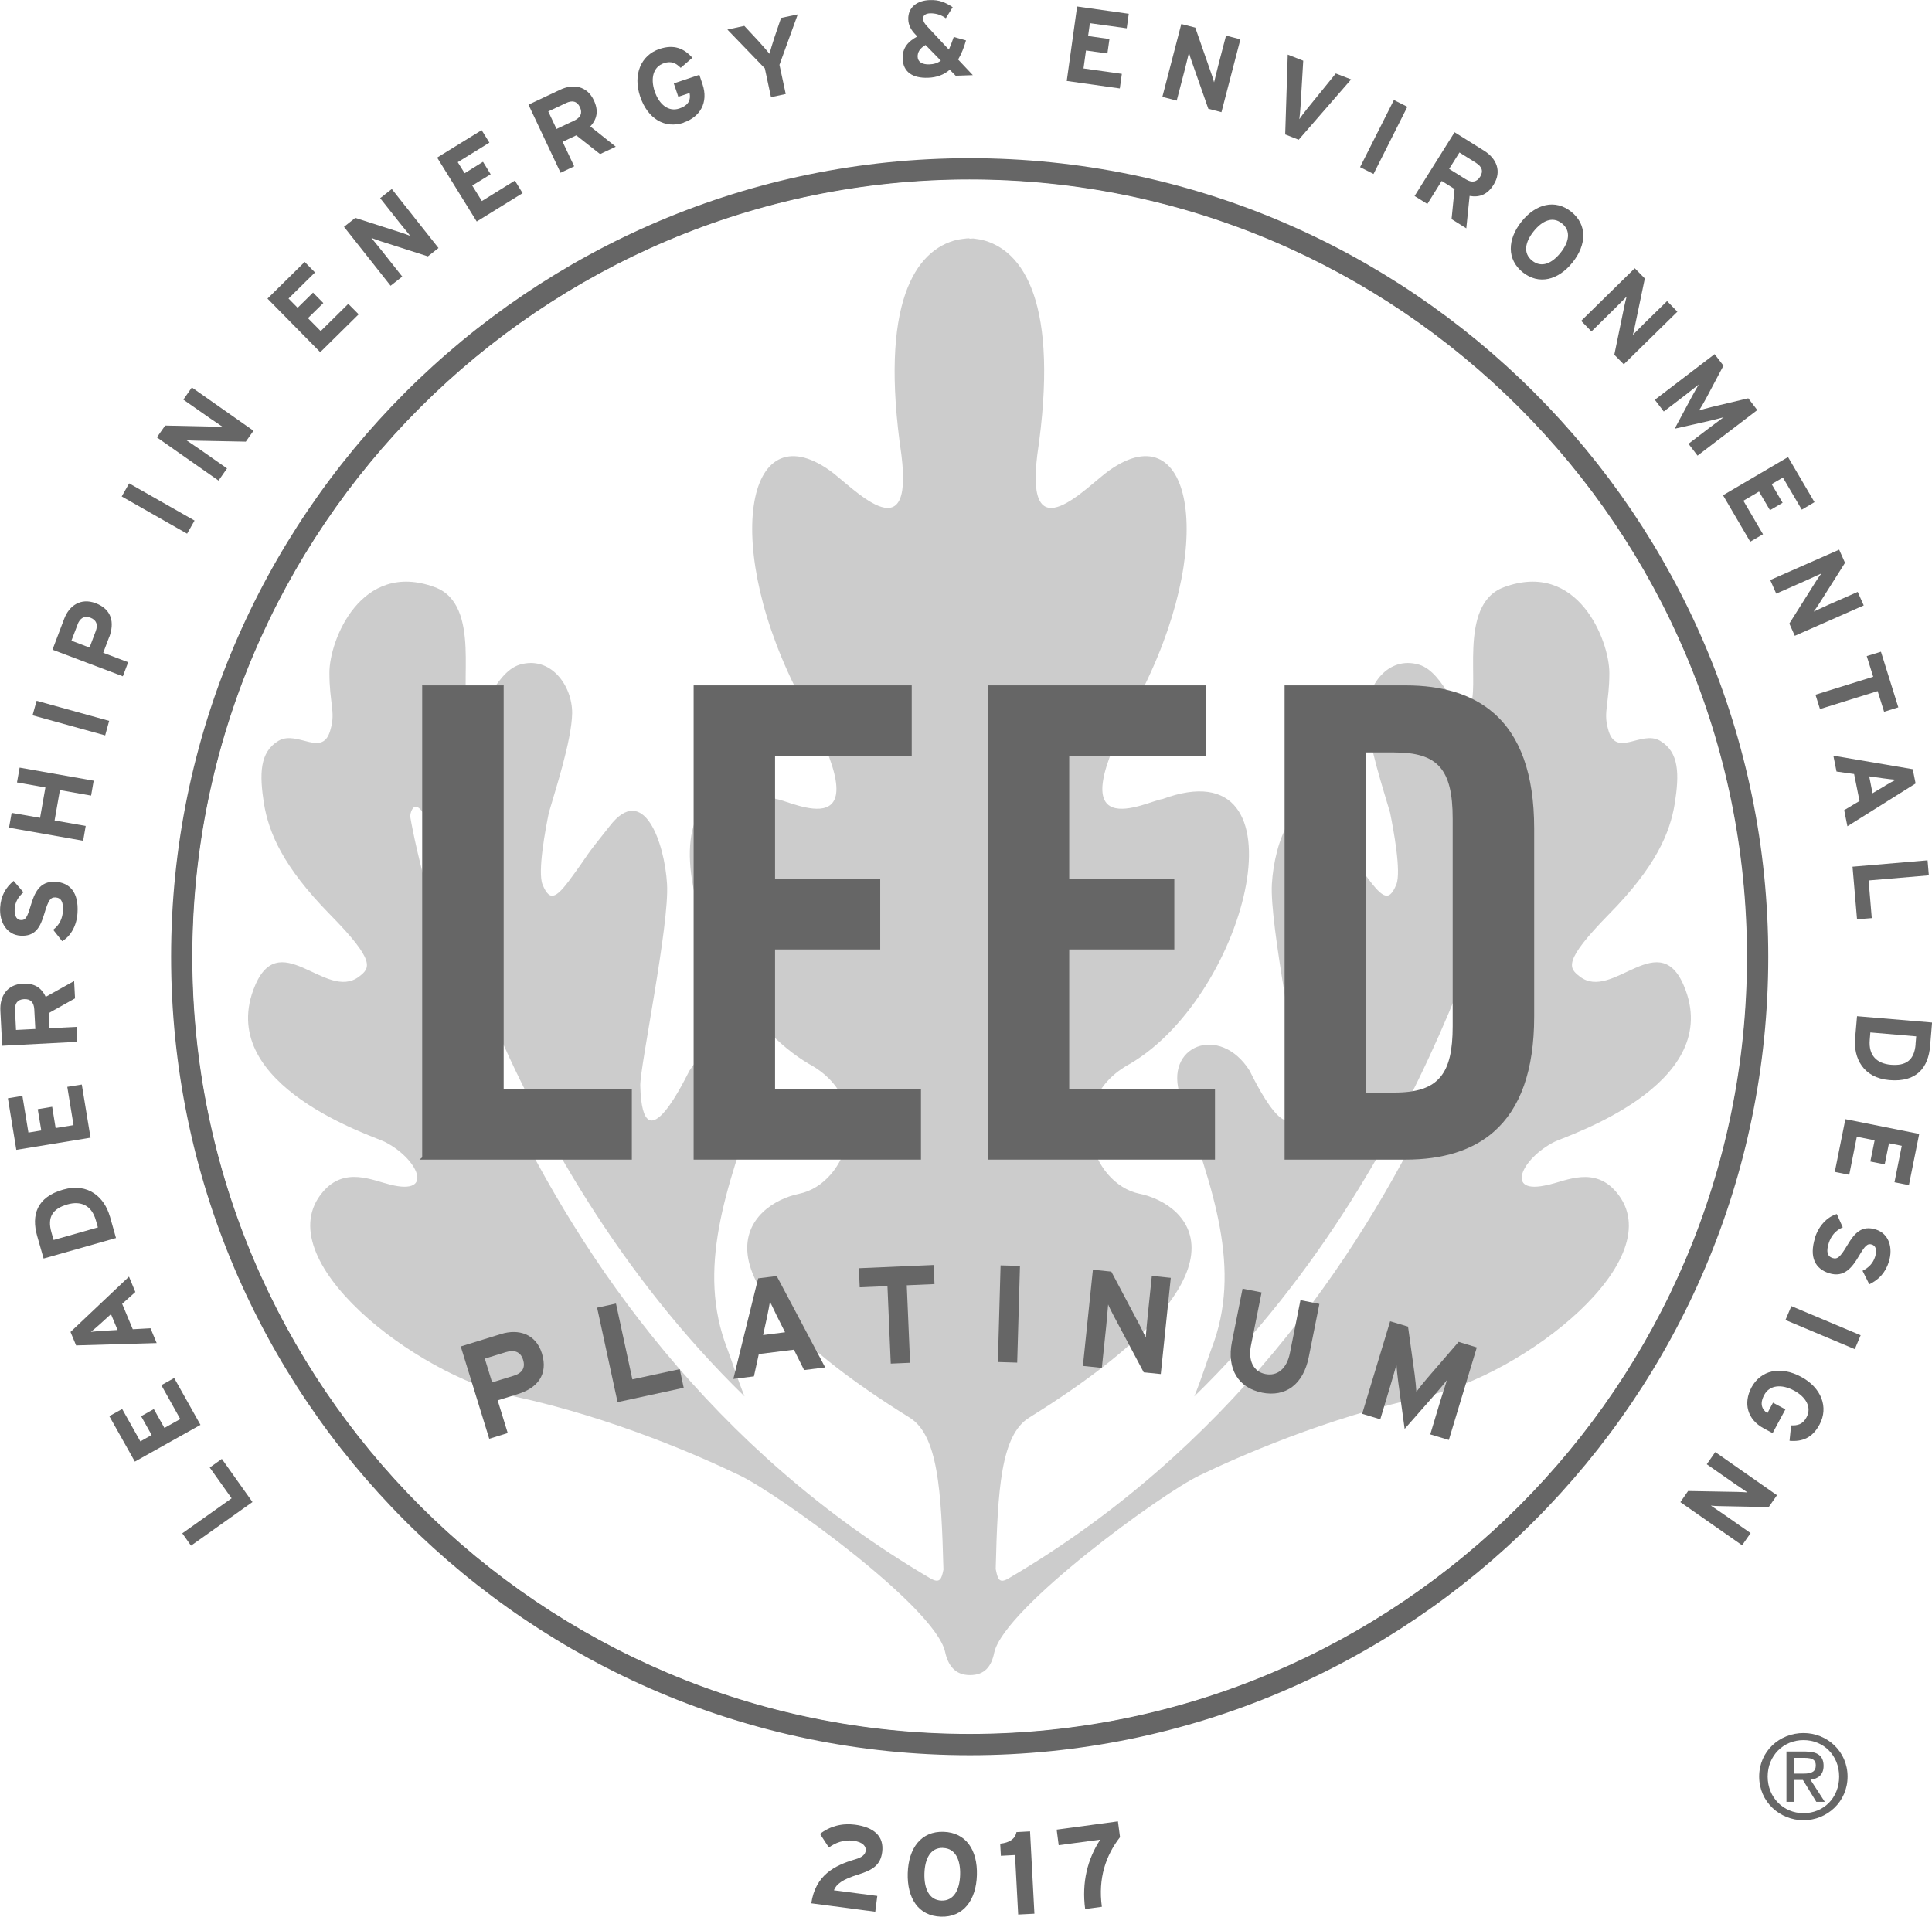 <?xml version="1.0" encoding="UTF-8"?><svg xmlns="http://www.w3.org/2000/svg" viewBox="0 0 257 255"><defs><style>.d{fill:none;}.e{fill:#ccc;}.f{fill:#666;}</style></defs><g id="a"/><g id="b"><g id="c"><g><path class="e" d="M206.02,157.62c2.42-.58,6.08-2.43,8.96,.95,7.63,8.88-12.23,24.37-25.44,27.22-13.18,2.85-24.99,8.1-29.96,10.5-4.93,2.32-25.97,17.62-27.32,23.56-.37,1.83-1.24,3.01-3.24,3.01s-2.93-1.33-3.31-3.14c-1.47-6.1-22.41-21.12-27.34-23.44-4.96-2.4-16.78-7.65-29.99-10.5-13.19-2.86-33.05-18.34-25.42-27.22,2.88-3.38,6.55-1.53,8.97-.95,6,1.5,3.59-3.53-.78-5.71-1.69-.82-22.14-7.41-17.46-20.18,3.29-8.97,9.65,1.66,14.1-1.81,1.42-1.1,2.28-1.98-3.93-8.28-6.22-6.34-8.1-10.82-8.75-14.72-.6-3.89-.6-6.84,1.94-8.35,2.57-1.49,5.97,2.46,6.95-1.63,.63-2.2-.18-3.44-.18-7.39-.03-4.32,4.2-15.05,14.02-11.42,6.37,2.33,2.99,13.79,4.61,15.95,1.7,2.22,3.14-4.58,6.69-5.64,4.1-1.21,6.99,2.76,6.97,6.46-.06,3.68-2.35,10.59-3.1,13.23-.44,2.12-1.52,7.87-.84,9.56,1.04,2.54,1.96,1.71,4.27-1.52,2.09-2.87,1-1.67,4.66-6.25,4.53-5.87,7.31,2.26,7.63,7.68,.34,5.43-3.61,24.36-3.56,26.85,.29,11.34,6.32-1.66,6.53-1.97,3.95-6.3,11.54-3.37,9.16,3.41-4.33,12.35-8.21,23-4.12,33.56,.55,1.42,1.3,3.88,2.3,6.34-33.43-32.55-42.64-77.3-42.65-77.36-.13-.46-.78-1.22-1.2-1.08-.4,.12-.7,1.01-.59,1.48,.02,.08,10.91,67.02,69.19,101.19,1.27,.72,1.47,0,1.71-1.18-.28-10.64-.74-17.9-4.51-20.23-31.38-19.48-21.17-28.46-14.68-29.78,6.52-1.34,10.25-12.46,1.27-17.29-15.8-9.3-23.9-42.47-4.29-35.21,1.81,.14,14.7,7.16,3.35-13.18-10.77-20.35-7.47-38.46,3.72-30.56,2.92,2.05,11.21,11.23,9.55-2.05-2.96-20.15,1.81-27.32,7.46-28.64,0,0,1.24-.21,1.59-.18v.05l.5-.03c.49,.06,1.07,.16,1.07,.16,5.65,1.32,10.44,8.49,7.45,28.64-1.64,13.28,6.65,4.1,9.58,2.05,11.17-7.9,14.48,10.21,3.71,30.56-11.37,20.34,1.54,13.32,3.34,13.18,19.61-7.26,11.53,25.92-4.29,35.21-8.97,4.83-5.25,15.95,1.27,17.29,6.49,1.32,16.7,10.3-14.68,29.78-3.77,2.33-4.2,9.54-4.46,20.15,.26,1.22,.39,2.01,1.67,1.27,58.29-34.17,69.17-101.12,69.2-101.19,.12-.47-.08-1.36-.49-1.48-.4-.14-1.21,.31-1.34,.76,0,.05-9.2,45.13-42.62,77.67,1-2.46,1.76-4.93,2.28-6.34,4.12-10.56,.23-21.21-4.11-33.56-2.37-6.78,5.25-9.72,9.2-3.41,.18,.3,6.22,13.3,6.49,1.97,.08-2.49-3.88-21.43-3.54-26.85,.31-5.42,3.08-13.55,7.64-7.68,3.64,4.58,2.54,3.38,4.61,6.25,2.36,3.22,3.26,4.05,4.3,1.52,.69-1.69-.4-7.44-.83-9.56-.75-2.64-3.06-9.55-3.09-13.23-.04-3.69,2.82-7.67,6.94-6.46,3.57,1.07,5,7.87,6.69,5.64,1.63-2.16-1.73-13.62,4.61-15.95,9.82-3.63,14.02,7.1,14.02,11.42,0,3.95-.82,5.19-.19,7.39,.99,4.09,4.39,.14,6.94,1.63,2.56,1.52,2.56,4.46,1.95,8.35-.64,3.9-2.5,8.38-8.75,14.72-6.19,6.31-5.32,7.18-3.9,8.28,4.43,3.47,10.79-7.16,14.09,1.81,4.72,12.76-15.75,19.36-17.42,20.18-4.38,2.18-6.79,7.21-.81,5.71Z"/><g><polygon class="f" points="67 91.19 67 91.12 66.93 91.19 56.23 91.19 56.16 91.12 56.16 91.19 56.16 153.98 55.8 154.28 56.16 154.28 84.05 154.28 84.05 144.85 67 144.85 67 91.19"/><polygon class="f" points="103.1 126.32 117.09 126.32 117.09 116.96 117.09 116.89 103.1 116.89 103.1 100.63 121.28 100.63 121.28 91.27 121.28 91.19 92.27 91.19 92.27 154.28 122.51 154.28 122.51 144.92 122.51 144.85 103.1 144.85 103.1 126.32"/><polygon class="f" points="142.23 126.32 156.21 126.32 156.21 116.96 156.21 116.89 142.23 116.89 142.23 100.63 160.4 100.63 160.4 91.27 160.4 91.19 131.39 91.19 131.39 154.28 161.62 154.28 161.62 144.92 161.62 144.85 142.23 144.85 142.23 126.32"/><path class="f" d="M198.6,94.79c-2.83-2.42-6.72-3.6-11.63-3.6h-16.09v63.09h16.09c4.96,0,8.89-1.22,11.72-3.69,3.55-3.1,5.39-8.17,5.39-15.35v-25c0-7.25-1.86-12.36-5.48-15.45Zm-.74,12s0-.03,0-.04c0,.01,0,.03,0,.04Zm-4.62,29.75c0,3.18-.47,5.32-1.6,6.7-1.21,1.5-3.18,2.12-6.18,2.12h-3.76v-45.25h3.76c5.76,0,7.78,2.18,7.78,8.82v27.61Z"/></g><path class="f" d="M128.99,23.83c-57.04,0-103.45,46.41-103.45,103.46s46.41,103.45,103.45,103.45,103.46-46.41,103.46-103.45S186.03,23.83,128.99,23.83Zm74.99,178.45c-20.04,20.03-46.68,31.06-74.99,31.06-28.32,0-54.95-11.03-74.99-31.06-20.03-20.04-31.06-46.68-31.07-74.99,0-28.32,11.04-54.95,31.07-74.99,20.04-20.03,46.67-31.06,74.99-31.07,28.31,0,54.95,11.03,74.99,31.07,20.04,20.04,31.07,46.67,31.07,74.99s-11.03,54.95-31.07,74.99Z"/><g><path class="f" d="M33.58,199.84l-8.17,5.8-1.16-1.64,6.56-4.66-2.91-4.09,1.61-1.15,4.07,5.73Z"/><path class="f" d="M26.67,189.57l-8.73,4.89-3.4-6.05,1.71-.95,2.42,4.31,1.5-.85-1.4-2.5,1.69-.95,1.41,2.51,2.11-1.18-2.52-4.51,1.71-.95,3.5,6.24Z"/><path class="f" d="M18.01,171.89l-1.76,1.58,1.41,3.38,2.36-.13,.82,1.97-10.72,.31-.74-1.79,7.78-7.36,.84,2.04Zm-4.67,4.24c-.47,.42-.94,.83-1.25,1.07,.38-.05,1.01-.1,1.63-.14l1.92-.11-.88-2.11-1.42,1.29Z"/><path class="f" d="M14.62,161.83l.81,2.88-9.63,2.73-.86-3.01c-.78-2.75-.07-5.16,3.46-6.16,3.38-.96,5.51,1.08,6.21,3.56Zm-7.78,2.13l.29,1.01,5.89-1.67-.27-.95c-.57-2.02-2.02-2.61-3.78-2.11-1.97,.57-2.71,1.68-2.13,3.72Z"/><path class="f" d="M12.05,151.36l-9.88,1.62-1.12-6.86,1.93-.32,.8,4.88,1.71-.28-.47-2.83,1.92-.32,.46,2.83,2.38-.39-.83-5.09,1.93-.31,1.16,7.06Z"/><path class="f" d="M9.99,132.82l-3.51,1.97,.1,2.01,3.6-.18,.1,1.99-9.99,.52-.24-4.65c-.1-1.89,.86-3.5,2.99-3.61,1.5-.08,2.47,.52,3.04,1.76l3.78-2.11,.12,2.3Zm-7.99,1.6l.13,2.61,2.57-.13-.14-2.61c-.05-.93-.5-1.41-1.37-1.36-.9,.05-1.24,.61-1.2,1.5Z"/><path class="f" d="M10.31,121.45c-.1,1.67-.88,3.09-2.04,3.77l-1.2-1.52c.86-.65,1.24-1.53,1.3-2.49,.07-1.19-.22-1.76-.98-1.81-.64-.04-.95,.29-1.49,2.15-.54,1.82-1.2,3.06-3.17,2.94-1.81-.11-2.83-1.78-2.71-3.75,.09-1.55,.74-2.66,1.79-3.54l1.31,1.52c-.7,.61-1.11,1.29-1.17,2.21-.06,1.07,.37,1.46,.82,1.48,.63,.04,.85-.37,1.32-1.94,.47-1.56,1.12-3.28,3.28-3.15,1.9,.11,3.11,1.39,2.94,4.12Z"/><path class="f" d="M12.11,105.85l-4.14-.73-.71,4.04,4.14,.73-.34,1.97-9.86-1.74,.35-1.97,3.78,.66,.71-4.04-3.78-.67,.35-1.97,9.85,1.74-.34,1.97Z"/><path class="f" d="M13.98,97.84l-9.65-2.67,.54-1.93,9.65,2.67-.53,1.93Z"/><path class="f" d="M14.51,84.79l-.78,2.06,3.32,1.26-.71,1.87-9.36-3.54,1.55-4.09c.66-1.77,2.2-2.85,4.19-2.1,2.17,.82,2.53,2.6,1.8,4.55Zm-4.19-1.7l-.82,2.15,2.41,.92,.82-2.18c.33-.87,.1-1.49-.71-1.8-.82-.31-1.39,.08-1.71,.91Z"/><path class="f" d="M24.88,71l-8.69-4.95,.99-1.74,8.7,4.95-.99,1.74Z"/><path class="f" d="M32.7,58.76l-6.59-.13c-.44-.01-1.04-.03-1.33-.07,.31,.21,1.35,.91,1.81,1.23l3.61,2.53-1.13,1.62-8.2-5.75,1.1-1.57,6.37,.14c.45,.01,1.05,.03,1.33,.07-.31-.21-1.35-.91-1.81-1.23l-3.47-2.43,1.13-1.62,8.2,5.76-1.03,1.46Z"/><path class="f" d="M42.6,46.86l-7.02-7.13,4.95-4.88,1.37,1.4-3.52,3.47,1.21,1.23,2.05-2.02,1.37,1.39-2.05,2.01,1.7,1.72,3.67-3.62,1.38,1.39-5.1,5.03Z"/><path class="f" d="M56.92,34.11l-6.27-2.01c-.42-.14-.99-.33-1.25-.45,.23,.29,1.03,1.26,1.38,1.7l2.73,3.45-1.55,1.22-6.2-7.84,1.5-1.19,6.07,1.95c.42,.14,.99,.33,1.25,.45-.23-.29-1.03-1.26-1.38-1.7l-2.63-3.32,1.55-1.22,6.21,7.85-1.4,1.1Z"/><path class="f" d="M63.42,29.48l-5.27-8.51,5.92-3.65,1.03,1.66-4.21,2.6,.92,1.47,2.44-1.52,1.02,1.66-2.45,1.5,1.28,2.06,4.39-2.72,1.03,1.67-6.1,3.77Z"/><path class="f" d="M79.82,20.5l-3.16-2.49-1.82,.86,1.54,3.26-1.81,.86-4.27-9.06,4.22-1.99c1.71-.81,3.56-.53,4.47,1.4,.65,1.36,.46,2.49-.47,3.48l3.39,2.7-2.08,.98Zm-4.52-6.79l-2.37,1.12,1.1,2.33,2.37-1.12c.84-.4,1.11-1,.74-1.79-.39-.81-1.04-.92-1.84-.54Z"/><path class="f" d="M90.94,16.33c-2.48,.83-4.79-.5-5.79-3.5-.97-2.88,.09-5.47,2.57-6.31,1.94-.65,3.27-.08,4.38,1.17l-1.55,1.34c-.59-.58-1.2-.97-2.23-.62-1.42,.47-1.82,1.99-1.23,3.75,.59,1.75,1.84,2.76,3.27,2.28,1.3-.44,1.54-1.2,1.37-2.06l-1.5,.5-.6-1.78,3.4-1.14,.42,1.25c.82,2.44-.33,4.36-2.52,5.1Z"/><path class="f" d="M103.69,8.64l.83,3.87-1.96,.42-.82-3.83-4.98-5.16,2.25-.49,1.88,2.02c.47,.51,1.21,1.36,1.47,1.69,.1-.4,.42-1.45,.65-2.15l.89-2.62,2.22-.47-2.43,6.7Z"/><path class="f" d="M127.12,10.07l-.78-.79c-.77,.67-1.72,1.03-2.89,1.07-2.04,.07-3.31-.75-3.38-2.55-.04-1.4,.7-2.27,1.95-2.94l-.26-.28c-.55-.57-.92-1.2-.94-2-.05-1.63,1.2-2.52,2.89-2.57,1.23-.04,2.04,.31,3.02,.95l-.91,1.47c-.67-.48-1.4-.67-2.11-.65-.58,.02-.93,.28-.92,.69,.02,.43,.24,.71,.57,1.07l2.86,3.06c.21-.47,.43-1.02,.65-1.68l1.63,.46c-.28,.98-.63,1.84-1.05,2.54l1.96,2.08-2.29,.08Zm-4-4.08c-.77,.45-1.07,.97-1.05,1.57,.02,.64,.55,1.04,1.55,1.01,.61-.02,1.13-.18,1.53-.5l-2.03-2.08Z"/><path class="f" d="M141.9,10.78l1.38-9.91,6.87,.97-.27,1.93-4.9-.68-.24,1.71,2.84,.4-.27,1.92-2.85-.4-.33,2.39,5.1,.72-.27,1.94-7.09-1Z"/><path class="f" d="M160.74,14.49l-2.18-6.22c-.15-.42-.34-.99-.4-1.26-.09,.36-.38,1.58-.52,2.12l-1.11,4.26-1.91-.5,2.52-9.69,1.86,.48,2.1,6.02c.15,.42,.34,.98,.4,1.26,.09-.36,.38-1.58,.52-2.12l1.07-4.1,1.91,.5-2.52,9.69-1.73-.45Z"/><path class="f" d="M172.77,18.6l-1.81-.71,.34-10.62,2.06,.81-.36,6.08c-.03,.59-.11,1.34-.16,1.7,.21-.31,.64-.89,1.02-1.36l3.83-4.72,2.04,.79-6.97,8.02Z"/><path class="f" d="M180.92,22.24l4.5-8.93,1.79,.9-4.5,8.94-1.79-.91Z"/><path class="f" d="M193.09,29.15l.4-4-1.71-1.07-1.91,3.06-1.7-1.06,5.32-8.48,3.95,2.47c1.6,1,2.38,2.71,1.24,4.51-.79,1.28-1.84,1.73-3.19,1.49l-.44,4.31-1.95-1.22Zm3.27-7.47l-2.22-1.39-1.37,2.18,2.22,1.39c.79,.49,1.44,.39,1.9-.34,.48-.76,.21-1.37-.54-1.84Z"/><path class="f" d="M202.56,36.23c-2.13-1.71-2.06-4.37-.16-6.75,1.91-2.38,4.49-3.01,6.62-1.3,2.13,1.71,2.06,4.37,.16,6.74-1.91,2.38-4.49,3.01-6.62,1.31Zm5.22-6.5c-1.26-1.01-2.65-.35-3.77,1.05-1.11,1.39-1.46,2.89-.2,3.9,1.26,1.01,2.65,.35,3.77-1.04,1.11-1.39,1.46-2.89,.2-3.91Z"/><path class="f" d="M214.74,47.2l1.33-6.45c.1-.43,.22-1.02,.31-1.29-.26,.26-1.14,1.16-1.54,1.55l-3.14,3.09-1.37-1.41,7.13-7,1.34,1.36-1.3,6.23c-.09,.44-.21,1.02-.31,1.29,.27-.26,1.15-1.16,1.54-1.55l3.03-2.96,1.37,1.41-7.13,7-1.26-1.27Z"/><path class="f" d="M224.6,59.05l2.92-2.23c.43-.33,1.46-1.08,1.77-1.31-.39,.11-1.14,.31-1.75,.45l-4.77,1.08,2.31-4.31c.3-.55,.68-1.23,.89-1.57-.31,.23-1.31,1.03-1.73,1.36l-2.92,2.23-1.19-1.56,7.95-6.07,1.18,1.53-2.34,4.41c-.29,.55-.71,1.24-.92,1.56,.37-.12,1.13-.34,1.73-.48l4.83-1.15,1.2,1.57-7.95,6.06-1.21-1.59Z"/><path class="f" d="M229.22,65.88l8.63-5.07,3.52,6-1.69,1-2.51-4.27-1.5,.87,1.46,2.48-1.68,.99-1.46-2.48-2.08,1.22,2.61,4.46-1.7,.99-3.62-6.18Z"/><path class="f" d="M238.03,82.95l3.51-5.57c.24-.37,.57-.87,.76-1.09-.34,.15-1.48,.68-1.99,.91l-4.03,1.78-.8-1.81,9.17-4.04,.78,1.75-3.41,5.39c-.24,.37-.57,.87-.76,1.1,.34-.15,1.48-.69,1.99-.92l3.87-1.7,.8,1.8-9.17,4.04-.73-1.64Z"/><path class="f" d="M249.77,91.95l-7.67,2.39-.6-1.91,7.68-2.39-.86-2.75,1.89-.58,2.31,7.4-1.89,.59-.86-2.75Z"/><path class="f" d="M245.33,107.78l2.03-1.21-.72-3.59-2.34-.33-.42-2.11,10.56,1.8,.38,1.9-9.07,5.69-.43-2.15Zm5.42-3.24c.53-.31,1.08-.62,1.43-.8-.38-.02-1.01-.1-1.62-.18l-1.91-.27,.44,2.25,1.66-.99Z"/><path class="f" d="M246.43,115.31l9.98-.85,.17,2-8.01,.68,.42,5.01-1.96,.16-.6-7Z"/><path class="f" d="M246.77,138.18l.26-2.98,9.98,.84-.26,3.13c-.24,2.85-1.76,4.84-5.42,4.53-3.51-.3-4.77-2.96-4.56-5.52Zm8.04,.75l.09-1.05-6.1-.52-.08,.99c-.18,2.1,.97,3.15,2.8,3.31,2.04,.17,3.12-.61,3.3-2.72Z"/><path class="f" d="M245.48,148.9l9.82,1.96-1.37,6.81-1.92-.38,.97-4.85-1.7-.34-.57,2.81-1.91-.38,.57-2.82-2.37-.47-1.01,5.06-1.92-.39,1.41-7.02Z"/><path class="f" d="M241.43,164.67c.51-1.59,1.62-2.77,2.91-3.15l.79,1.77c-.99,.42-1.57,1.18-1.86,2.09-.36,1.13-.21,1.76,.5,1.99,.62,.19,.99-.05,1.97-1.71,.97-1.63,1.92-2.68,3.8-2.08,1.73,.55,2.31,2.42,1.72,4.3-.47,1.49-1.38,2.4-2.6,2.99l-.9-1.8c.82-.41,1.39-.99,1.67-1.86,.34-1.02,0-1.5-.42-1.63-.6-.19-.92,.15-1.75,1.56-.84,1.4-1.89,2.91-3.96,2.25-1.82-.58-2.67-2.11-1.85-4.72Z"/><path class="f" d="M238.29,173.77l9.22,3.88-.78,1.85-9.22-3.88,.78-1.84Z"/><path class="f" d="M232.98,184.6c1.25-2.3,3.83-2.91,6.61-1.42,2.69,1.44,3.69,4.05,2.45,6.35-.97,1.81-2.32,2.3-3.99,2.16l.21-2.05c.83,.03,1.54-.11,2.05-1.07,.71-1.32-.05-2.7-1.68-3.57-1.62-.87-3.23-.74-3.94,.58-.65,1.21-.31,1.93,.41,2.44l.75-1.4,1.65,.89-1.7,3.16-1.16-.62c-2.26-1.21-2.74-3.4-1.66-5.44Z"/><path class="f" d="M224.55,198.37l6.58,.12c.45,.02,1.05,.03,1.33,.07-.31-.21-1.35-.91-1.81-1.23l-3.61-2.52,1.13-1.62,8.21,5.74-1.1,1.58-6.37-.13c-.44,0-1.05-.03-1.33-.07,.31,.21,1.36,.91,1.81,1.23l3.48,2.43-1.13,1.62-8.21-5.74,1.02-1.47Z"/></g><g><path class="f" d="M68.9,185.47l-2.7,.84,1.34,4.35-2.46,.76-3.79-12.28,5.37-1.66c2.31-.71,4.62-.03,5.43,2.59,.87,2.85-.65,4.62-3.2,5.4Zm-1.59-5.58l-2.82,.87,.97,3.16,2.86-.88c1.15-.35,1.6-1.07,1.26-2.13-.33-1.08-1.18-1.35-2.27-1.02Z"/><path class="f" d="M82.15,186.55l-2.72-12.57,2.51-.55,2.18,10.09,6.3-1.36,.53,2.48-8.82,1.91Z"/><path class="f" d="M106.97,182.29l-1.36-2.72-4.67,.58-.65,2.97-2.74,.34,3.3-13.38,2.47-.31,6.45,12.16-2.81,.35Zm-3.65-7.25c-.35-.72-.7-1.46-.89-1.91-.07,.49-.23,1.29-.39,2.07l-.53,2.42,2.92-.37-1.11-2.21Z"/><path class="f" d="M120.62,170.99l.44,10.32-2.57,.11-.44-10.31-3.69,.16-.11-2.54,9.95-.43,.11,2.54-3.69,.16Z"/><path class="f" d="M132.74,181.21l.36-12.86,2.58,.07-.37,12.87-2.57-.08Z"/><path class="f" d="M152.13,182.56l-3.97-7.47c-.26-.5-.62-1.19-.75-1.54-.05,.48-.18,2.09-.25,2.8l-.59,5.64-2.52-.26,1.33-12.8,2.45,.25,3.83,7.24c.26,.51,.61,1.19,.74,1.54,.05-.48,.18-2.09,.26-2.8l.56-5.41,2.52,.26-1.33,12.8-2.28-.23Z"/><path class="f" d="M167.84,185.27c-3.05-.61-4.69-3.07-3.96-6.75l1.41-7.07,2.53,.5-1.41,7.05c-.4,2.01,.31,3.49,1.92,3.81,1.6,.32,2.84-.73,3.25-2.75l1.41-7.08,2.52,.5-1.41,7.05c-.73,3.66-3.06,5.39-6.26,4.75Z"/><path class="f" d="M190.26,190.83l1.36-4.52c.21-.67,.71-2.23,.86-2.7-.31,.4-.95,1.18-1.48,1.78l-4.15,4.72-.85-6.23c-.11-.8-.21-1.79-.24-2.3-.15,.48-.58,2.05-.79,2.72l-1.36,4.53-2.41-.73,3.72-12.31,2.38,.71,.88,6.35c.11,.79,.2,1.83,.23,2.32,.3-.41,.92-1.2,1.45-1.81l4.17-4.83,2.42,.74-3.72,12.31-2.46-.74Z"/></g><rect class="d" x="62.5" y="168.78" width="137.44" height="23.79"/><rect class="d" x="62.5" y="168.76" width="137.44" height="23.79"/><rect class="d" x="62.5" y="168.5" width="137.44" height="23.79"/><path class="f" d="M128.99,233.52c-58.58,0-106.23-47.66-106.23-106.23S70.41,21.05,128.99,21.05s106.23,47.66,106.23,106.24-47.66,106.23-106.23,106.23Zm0-209.64c-57.02,0-103.41,46.39-103.41,103.41s46.39,103.4,103.41,103.4,103.4-46.39,103.4-103.4S186,23.88,128.99,23.88Z"/><path class="f" d="M239.91,230.57c3.16,0,5.86,2.46,5.86,5.79s-2.7,5.81-5.86,5.81-5.9-2.45-5.9-5.81,2.7-5.79,5.9-5.79Zm0,.94c-2.69,0-4.77,2.08-4.77,4.85s2.08,4.87,4.77,4.87,4.74-2.05,4.74-4.87-2.08-4.85-4.74-4.85Zm-1.24,8.21h-1.03v-6.69h2.56c1.6,0,2.38,.6,2.38,1.91,0,1.2-.75,1.72-1.75,1.84l1.91,2.94h-1.13l-1.78-2.91h-1.16v2.91Zm0-3.75h1.22c1.25,0,1.65-.36,1.65-1.1,0-.64-.31-1-1.48-1h-1.39v2.1Z"/><g><path class="f" d="M107.92,253.22c.55-3.71,3.04-5.03,5.85-5.85,.98-.28,1.33-.68,1.39-1.14,.07-.56-.34-1.16-1.64-1.33-1.29-.17-2.4,.27-3.26,.9l-1.18-1.81c1.3-1.02,2.92-1.45,4.64-1.23,2.58,.34,3.9,1.57,3.63,3.65-.23,1.75-1.28,2.39-3.23,3-2.04,.63-2.88,1.26-3.19,2.08l5.77,.75-.27,2.1-8.5-1.12Z"/><path class="f" d="M125.16,255c-2.99-.09-4.51-2.46-4.41-5.79,.1-3.33,1.78-5.6,4.77-5.5s4.53,2.43,4.43,5.76c-.1,3.33-1.8,5.63-4.79,5.53Zm.28-9.15c-1.67-.05-2.41,1.44-2.47,3.4s.6,3.56,2.27,3.61c1.67,.05,2.42-1.47,2.48-3.43,.06-1.96-.61-3.53-2.28-3.57Z"/><path class="f" d="M135.44,254.71l-.42-7.91-1.88,.1-.09-1.61c1.22-.13,1.99-.62,2.16-1.54l1.81-.1,.58,10.95-2.17,.11Z"/><path class="f" d="M146.57,253.68l-2.22,.3c-.47-3.52,.31-6.65,2.01-9.23l-5.53,.74-.27-2.07,8.15-1.1,.28,2.1c-1.91,2.45-2.93,5.5-2.42,9.25Z"/></g></g></g></g></svg>